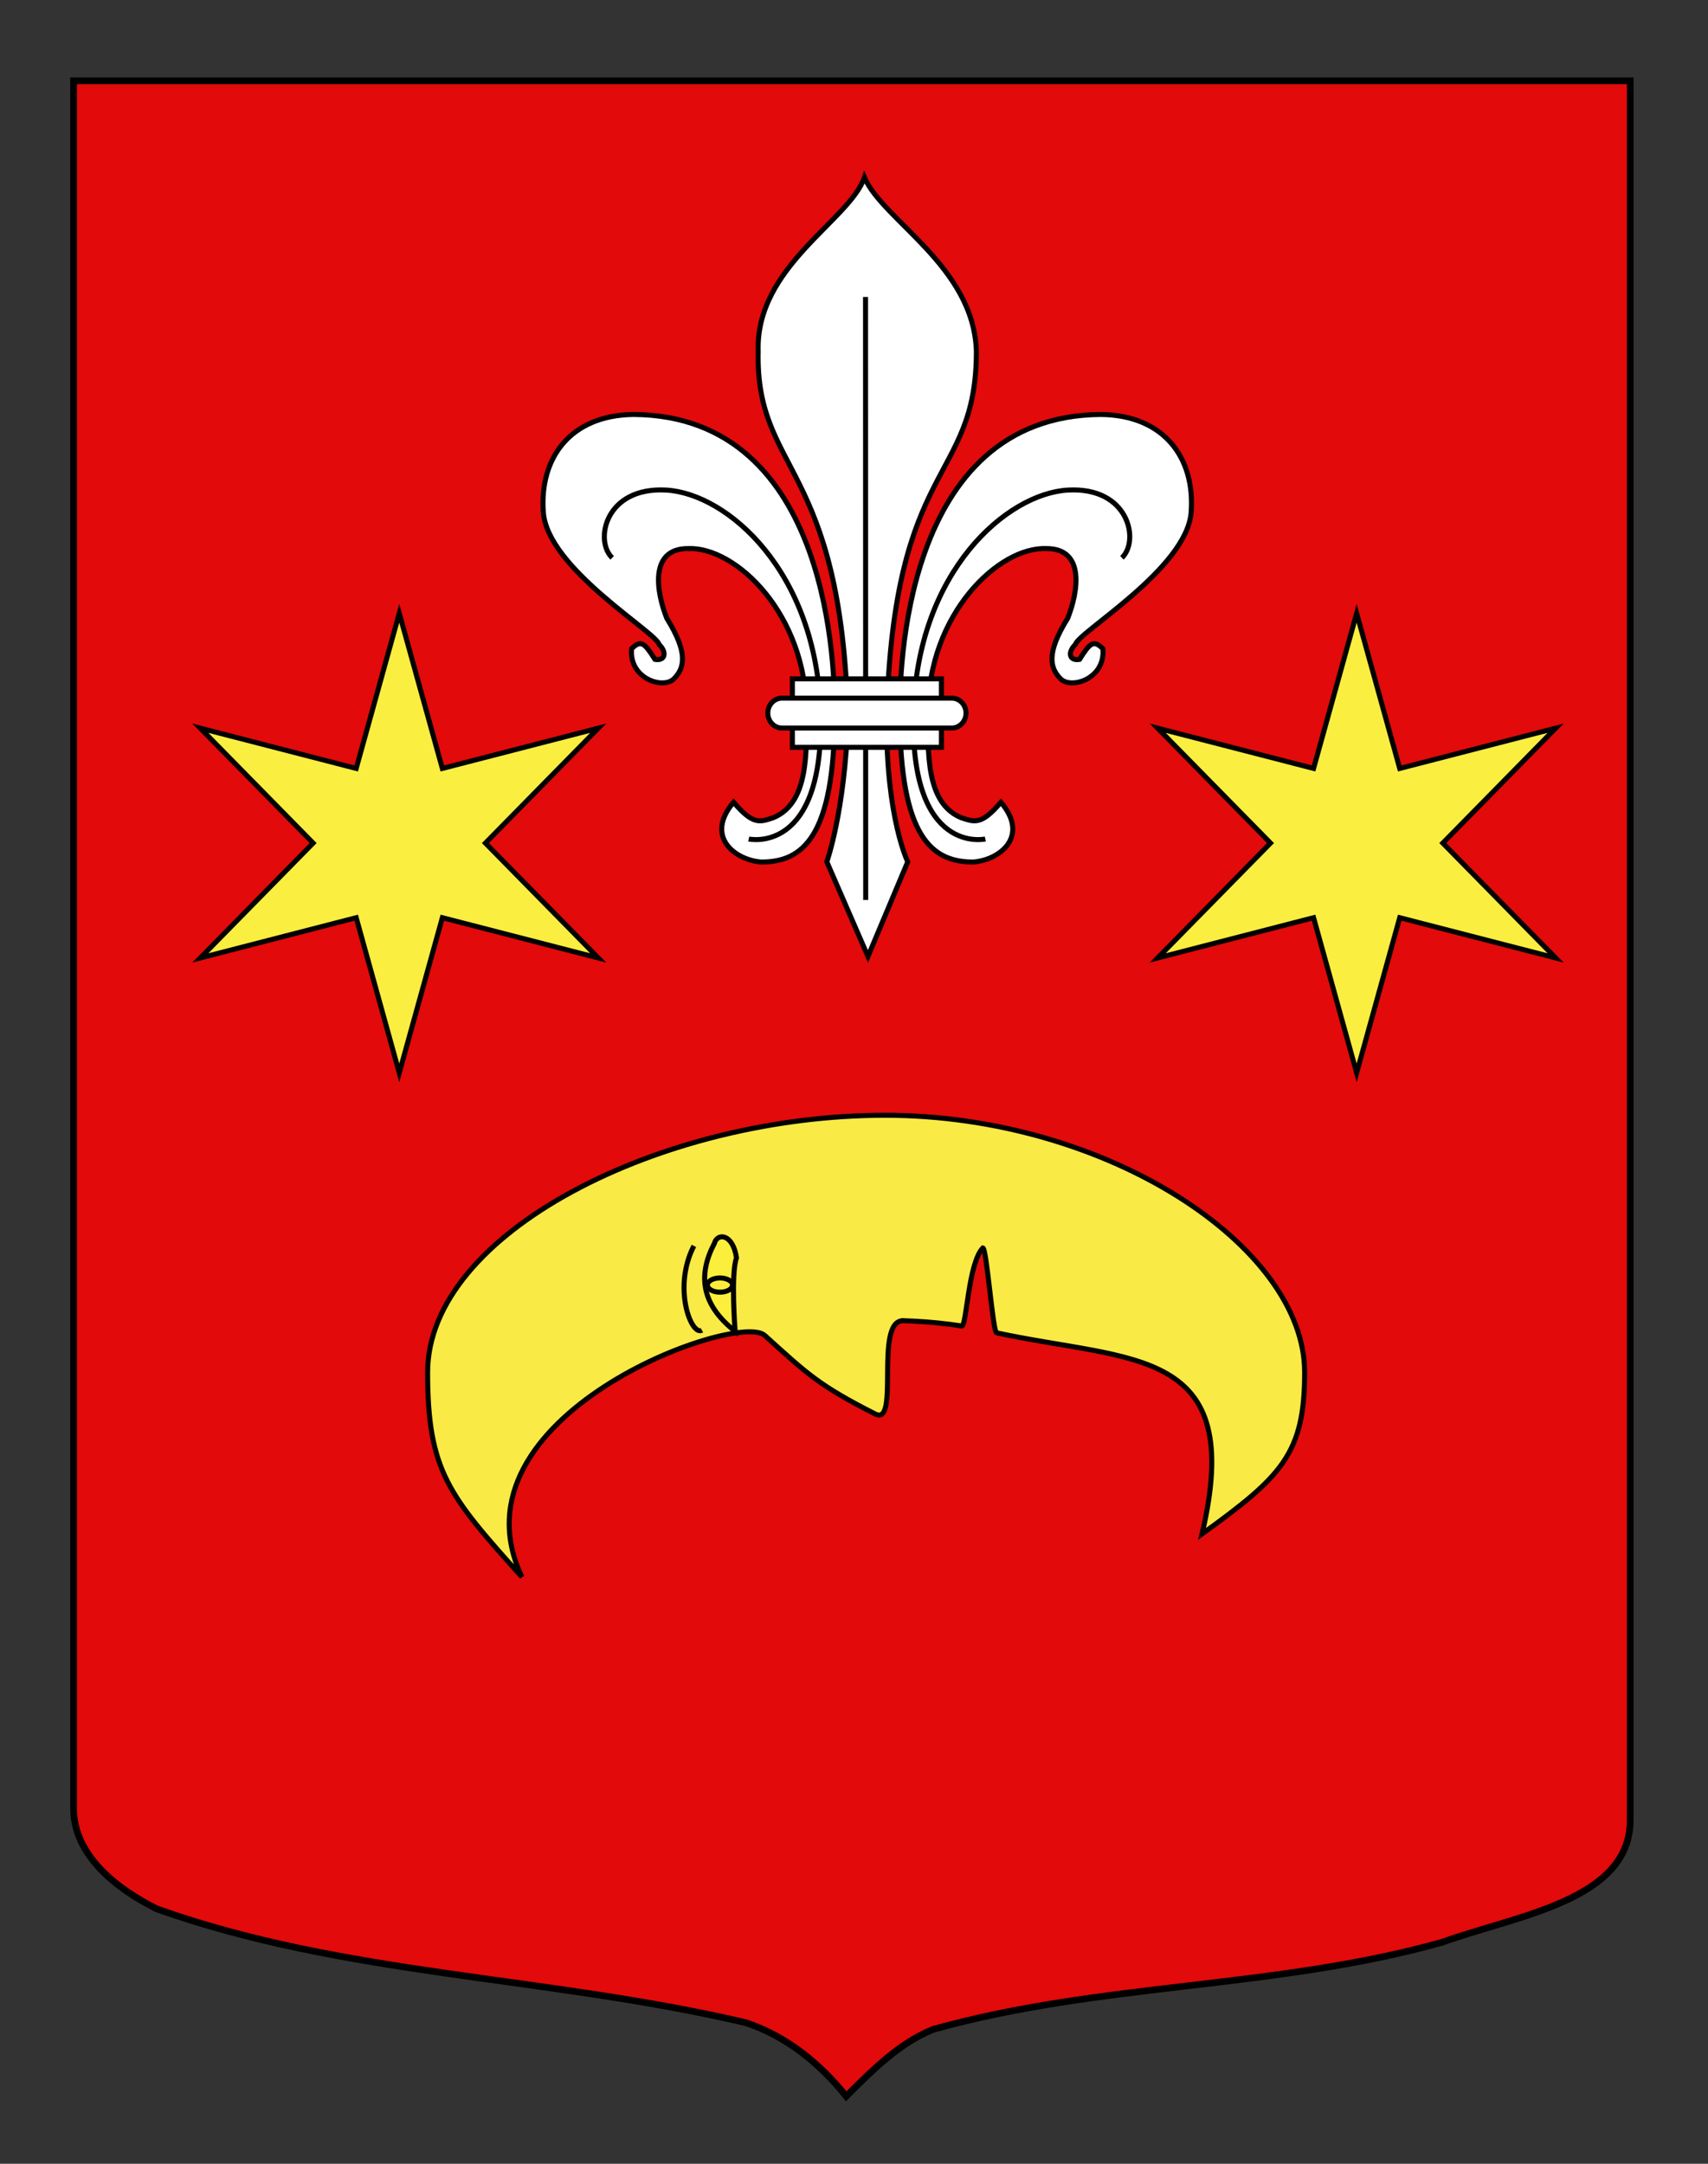 <?xml version="1.0" encoding="utf-8"?>
<!-- Generator: Adobe Illustrator 15.1.0, SVG Export Plug-In . SVG Version: 6.00 Build 0)  -->
<!DOCTYPE svg PUBLIC "-//W3C//DTD SVG 1.1//EN" "http://www.w3.org/Graphics/SVG/1.1/DTD/svg11.dtd">
<svg version="1.1" id="Calque_1" xmlns="http://www.w3.org/2000/svg" xmlns:xlink="http://www.w3.org/1999/xlink" x="0px" y="0px"
	 width="255.118px" height="323.148px" viewBox="0 0 255.118 323.148" enable-background="new 0 0 255.118 323.148"
	 xml:space="preserve">
<rect x="0" y="0" width="255.118" height="323.148" fill="#333333" stroke="none"/>
<path id="Fond_ecu" fill="#E20A0A" stroke="#000000" d="M10.994,12.075c78,0,154.504,0,232.504,0c0,135.583,0,149.083,0,259.75
	c0,12.043-17.101,14.25-28.102,18.25c-25,7-51,6-76,13c-5,2-9,6-13,10c-4-5-9-9-15-11c-30-7-60-7-88-17c-6-3-12.406-8-12.406-15
	C10.994,246.533,10.994,148.45,10.994,12.075z"/>
<polygon fill="#FAEE40" stroke="#010101" stroke-width="0.75" points="59.637,91.592 66.072,114.762 89.358,108.752 72.506,125.909 
	89.358,143.065 66.072,137.054 59.637,160.225 53.204,137.054 29.918,143.065 46.77,125.909 29.918,108.752 53.204,114.762 "/>
<polygon fill="#FAEE40" stroke="#010101" stroke-width="0.75" points="202.637,91.592 209.072,114.762 232.358,108.752 
	215.506,125.909 232.358,143.065 209.072,137.054 202.637,160.225 196.204,137.054 172.918,143.065 189.77,125.909 172.918,108.752 
	196.204,114.762 "/>
<g id="Criussant_figure">
	<path fill="#F9EA45" stroke="#000000" stroke-width="0.75" d="M194.871,204.965c0-18.879-29.631-38.406-62.664-38.406
		c-33.392,0-68.335,17.543-68.335,38.406c0.002,14.672,3.12,18.358,14.083,30.551c-11.405-24.035,32.179-39.766,36.266-36.081
		c6.315,5.694,7.967,7.407,16.521,11.743c3.715,1.881-0.203-13.938,4.155-13.938c0.695,0-0.696-0.02,0,0
		c2.378,0.068,4.753,0.254,7.094,0.556c0.558,0.072,1.112,0.151,1.665,0.235c0.724,0.111,0.957-9.395,3.154-11.662
		c0.566,0.105,1.486,12.561,2.046,12.681c20.288,4.38,37.321,1.873,30.688,30.036C191.468,220.488,194.871,217.085,194.871,204.965z
		"/>
	<path id="path6606" fill="#FCEF3C" stroke="#010202" stroke-width="0.75" d="M109.801,198.82c-5.224-4.118-5.505-8.557-3.08-13.159
		c0.4-1.538,2.746-1.475,3.285,2.192C109.139,190.238,109.801,198.82,109.801,198.82z"/>
	<path id="path6608_1_" fill="none" stroke="#010202" stroke-width="0.75" d="M103.642,186.068
		c-3.215,6.268-0.388,13.517,1.202,12.595"/>
	<ellipse fill="none" stroke="#010202" stroke-width="0.75" cx="107.539" cy="191.92" rx="1.876" ry="1.063"/>
</g>
<g id="Lys">
	<g>
		<path id="path4230" fill="#FFFFFF" stroke="#000000" stroke-width="0.75" d="M124.672,106.415c0-5.349-0.207-44.356-30.062-44.515
			c-9.362,0.111-14.053,6.427-13.456,14.593c0.615,8.42,16.921,17.951,17.292,19.757c1.171,1.116,0.965,2.497-0.616,2.227
			c-1.579-2.48-2.095-2.976-3.494-1.583c-0.392,4.489,4.736,6.085,6.316,4.489c1.578-1.596,2.205-3.803-1.053-9.039
			c-1.579-3.969-2.632-10.419,3.157-10.419c7.133-0.316,17.704,9.779,17.704,24.49c0,5.845,0.377,13.477-4.927,15.697
			c-2,0.652-3.004,1.179-5.96-2.298c-4.312,5.066,0.104,8.611,4.129,8.927C119.745,128.741,124.672,125.268,124.672,106.415z"/>
		<path id="path3470" fill="#FFFFFF" stroke="#000000" stroke-width="0.75" d="M134.401,106.415c0-5.349,0.208-44.356,30.062-44.515
			c9.362,0.111,14.053,6.427,13.456,14.593c-0.615,8.419-16.921,17.951-17.292,19.757c-1.171,1.116-0.964,2.497,0.617,2.227
			c1.579-2.48,2.094-2.976,3.493-1.583c0.392,4.489-4.737,6.085-6.316,4.489c-1.579-1.596-2.205-3.803,1.053-9.039
			c1.579-3.969,2.632-10.419-3.157-10.419c-7.133-0.316-17.704,9.779-17.704,24.49c0,5.845-0.376,13.477,4.927,15.697
			c1.999,0.652,3.004,1.179,5.96-2.298c4.311,5.066-0.104,8.611-4.129,8.927C139.329,128.741,134.401,125.268,134.401,106.415z"/>
		<g id="g2416">
			<path id="path3464" fill="#FFFFFF" stroke="#000000" stroke-width="0.75" d="M129.117,26.499
				c-2.216,6.45-16.272,13.276-15.872,25.985c-0.4,18.242,12.412,16.432,13.409,54.885c-0.471,13.889-3.158,21.333-3.158,21.333
				l6.148,14.14l5.943-14.14c0,0-3.214-6.452-3.158-21.333c0.997-38.949,13.409-35.154,13.409-54.885
				C145.474,39.776,131.881,32.946,129.117,26.499z"/>
			<path id="path5008" fill="#FFFFFF" stroke="#000000" stroke-width="0.75" d="M129.282,44.35
				c0.024,90.055,0.024,90.055,0.024,90.055l0,0l0,0"/>
		</g>
	</g>
	<g id="Sans_fond">
		<path id="path4996" fill="none" stroke="#000000" stroke-width="0.75" d="M91.442,83.307c-2.684-2.53-1.074-10.625,8.051-10.119
			c9.123,0.506,22.541,12.143,23.078,33.392c0.536,21.249-10.734,18.719-10.734,18.719"/>
		<path id="path4236" fill="none" stroke="#000000" stroke-width="0.75" d="M167.574,83.307c2.684-2.53,1.073-10.625-8.051-10.119
			c-9.124,0.506-22.541,12.143-23.078,33.392c-0.536,21.249,10.733,18.719,10.733,18.719"/>
	</g>
	<g id="Anneau">
		<path id="rect1932" fill="#FFFFFF" stroke="#000000" stroke-width="0.75" d="M118.355,101.383h22.264v10.227h-22.264V101.383
			L118.355,101.383z"/>
		<path id="rect1930" fill="#FFFFFF" stroke="#000000" stroke-width="0.75" d="M116.816,104.263h25.341
			c1.182,0,2.132,0.996,2.132,2.233s-0.95,2.233-2.132,2.233h-25.341c-1.181,0-2.131-0.996-2.131-2.233
			C114.686,105.26,115.636,104.263,116.816,104.263z"/>
	</g>
</g>
</svg>
